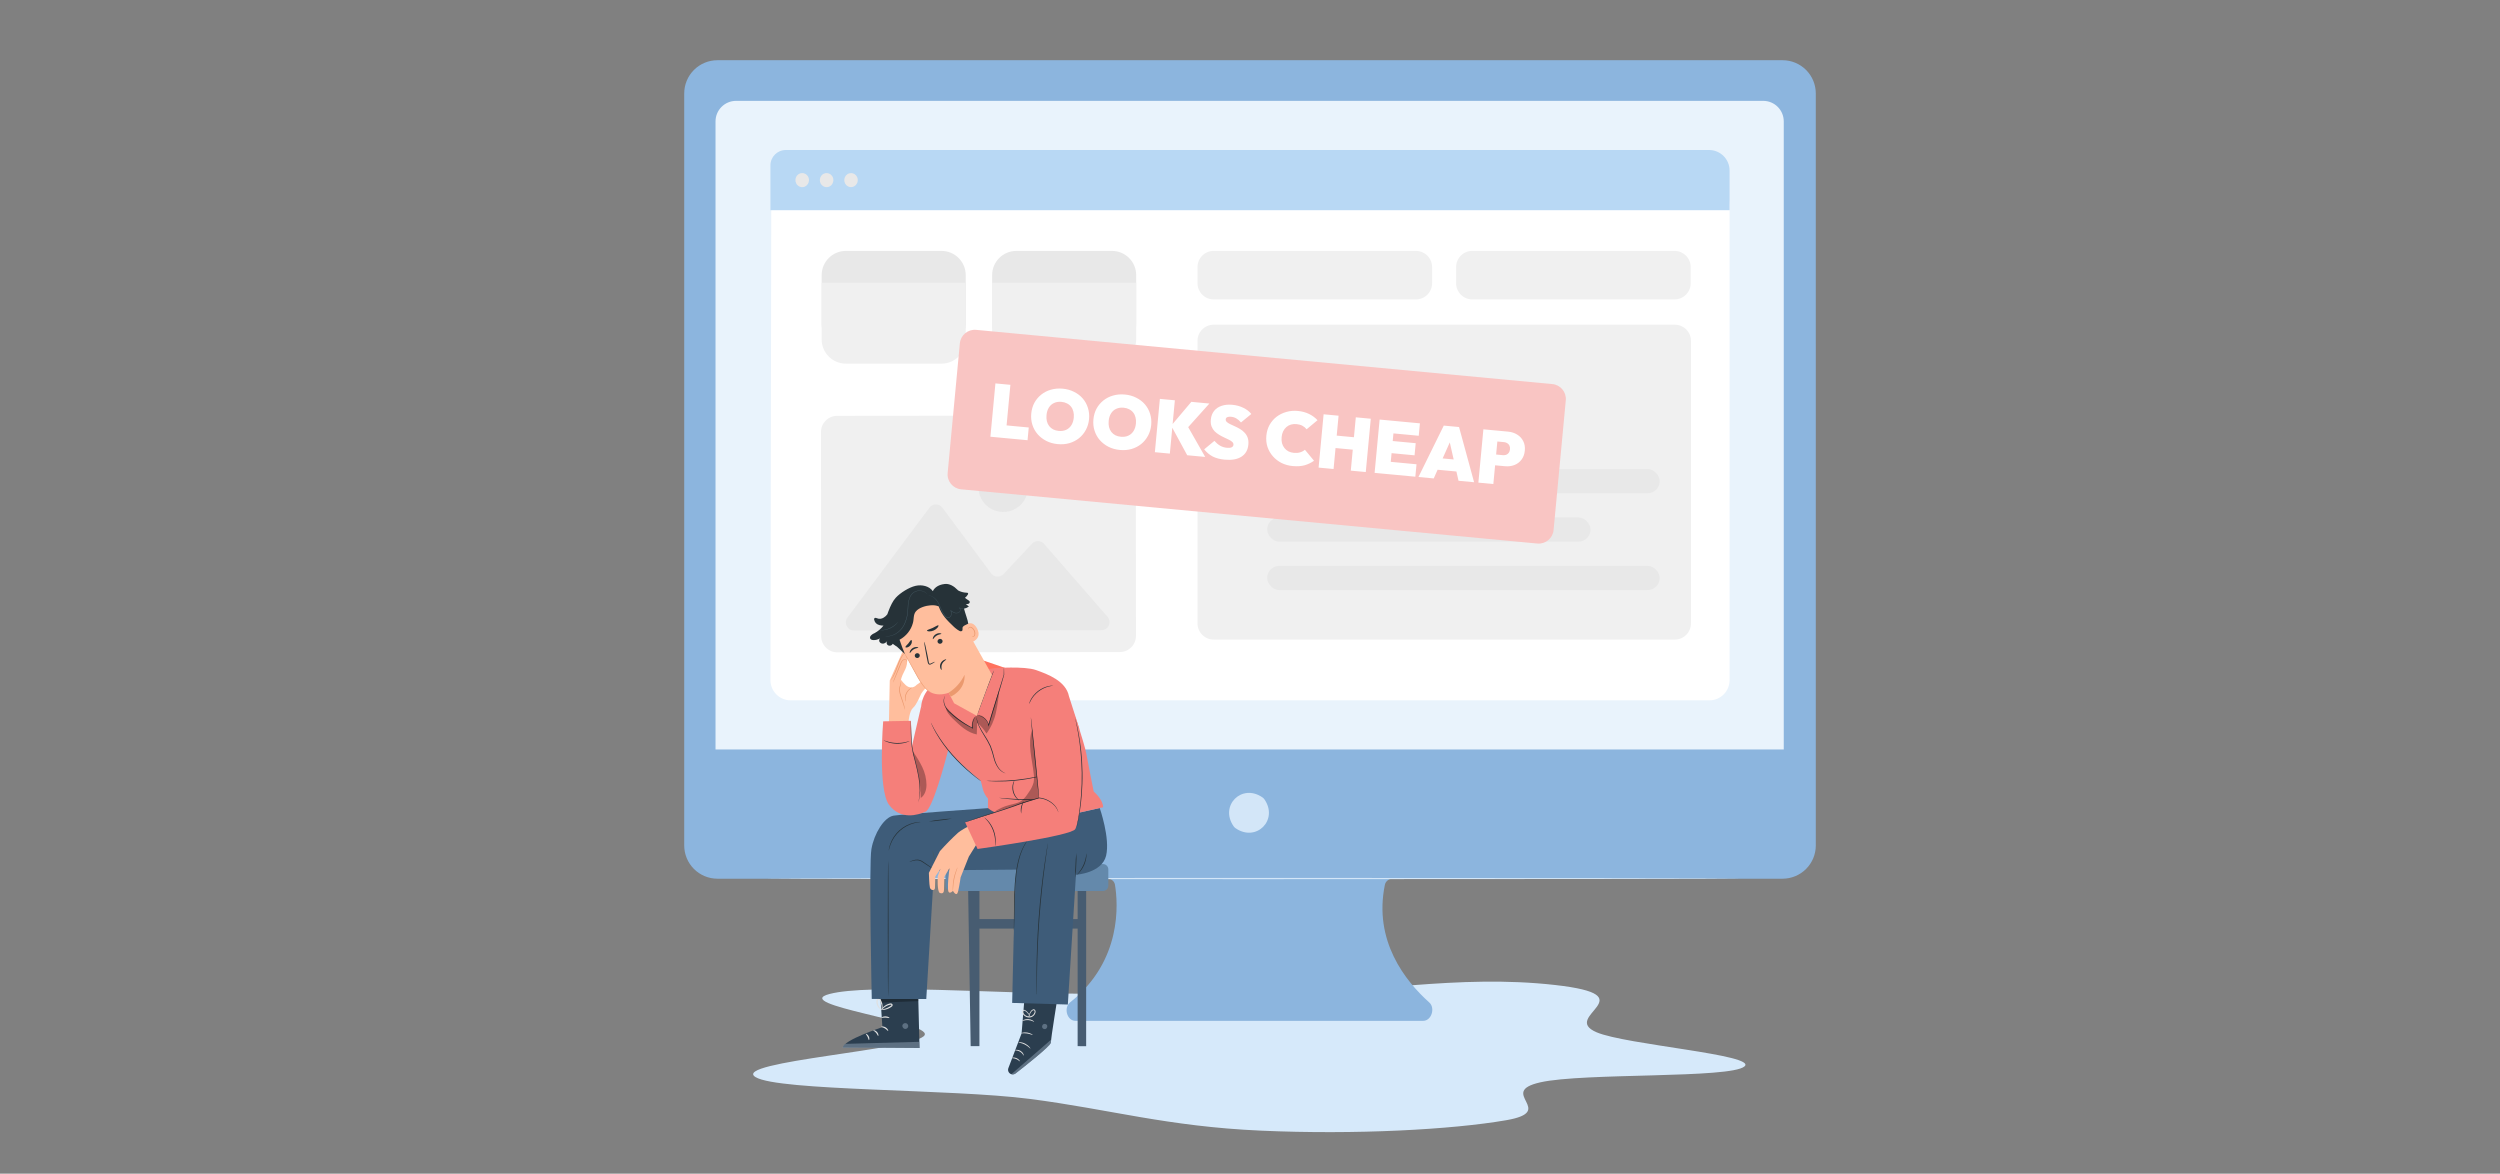 <svg width="475" height="223" viewBox="0 0 475 223" fill="none" xmlns="http://www.w3.org/2000/svg"><rect x="0" y="0" width="475" height="223" fill="#808080" stroke="none"/><g clip-path="url(#clip0_8612_9508)"><path fill-rule="evenodd" clip-rule="evenodd" d="M175.688 196.657c-1.313 2.817-37.001 5.032-32.132 7.994 4.394 2.673 37.242 2.222 52.076 4.14 15.283 1.975 26.038 5.233 43.983 6.035 17.914.801 36.225-.195 46.575-1.986 9.867-1.708-1.942-5.295 6.467-7.195 8.195-1.851 36.166-.685 38.806-3.034 2.474-2.201-22.575-4.098-28.115-6.477-7.095-3.046 9.943-6.976-7.901-8.986-18.453-2.079-35.485 1.559-54.848 1.917-11.324.209-23.19-.229-34.968-.259-16.369-.042-40.531-1.913-48.006.047-7.724 2.025 19.243 5.271 18.063 7.804Z" fill="#D6E9FA"/><path d="M338.695 11.441H136.317c-1.675 0-3.281.665-4.466 1.849-1.184 1.184-1.849 2.789-1.849 4.463V160.636c-.001.83.162 1.651.479 2.417.317.767.782 1.463 1.369 2.05.586.586 1.283 1.052 2.049 1.369.766.318 1.588.481 2.418.481h74.116c.696 0 1.3.467 1.412 1.154.58 3.533 1.401 14.444-8.521 22.339-1.274 1.013-.616 3.514 1.012 3.514h66.061c1.58 0 2.346-2.434 1.169-3.486-4.595-4.11-10.623-11.749-8.442-22.355.141-.686.76-1.166 1.461-1.166h74.096c1.676 0 3.283-.666 4.468-1.85 1.185-1.185 1.851-2.791 1.851-4.467V17.753c0-1.672-.664-3.276-1.846-4.46-1.182-1.183-2.786-1.849-4.459-1.852Z" fill="#8CB5DE"/><path d="M240.226 151.855c2.753 3.932-1.558 8.241-5.491 5.489-.131-.093-.246-.208-.339-.339-2.748-3.932 1.557-8.235 5.491-5.488.131.093.246.207.339.338Z" fill="#D3E6F8"/><path d="M335.01 19.164H139.853c-2.156 0-3.904 1.748-3.904 3.904V142.4h202.965V23.068c0-2.156-1.747-3.904-3.904-3.904Z" fill="#E9F3FC"/><path d="M150.665 129.727v1.467h-.151v-1.336h-.348v-.131h.499Z" fill="#E0E0E0"/><path d="M308.486 73.24c-1.878.164-3.768.164-5.646 0 1.878-.164 3.768-.164 5.646 0ZM316.923 73.24c-.934.163-1.889.163-2.823 0 .934-.163 1.889-.163 2.823 0Z" fill="#263238"/><path d="M330.965 166.923c0 .066-41.581.122-92.861.122-51.279 0-92.87-.056-92.87-.122s41.572-.122 92.87-.122 92.861.056 92.861.122Z" fill="#D3E6F8"/><path d="M150.38 35.141c-2.118 0-3.837 1.715-3.84 3.833l-.153 90.247c-.003 2.123 1.717 3.846 3.84 3.846h174.554c2.121 0 3.84-1.719 3.84-3.84V38.981c0-2.121-1.719-3.84-3.84-3.84H195.417l-45.037-0Z" fill="#fff"/><path d="M269.028 47.672h-38.429c-1.696 0-3.072 1.375-3.072 3.072v3.072c0 1.697 1.376 3.072 3.072 3.072h38.429c1.696 0 3.072-1.375 3.072-3.072v-3.072c0-1.696-1.376-3.072-3.072-3.072ZM318.161 47.672h-38.429c-1.697 0-3.072 1.375-3.072 3.072v3.072c0 1.697 1.375 3.072 3.072 3.072h38.429c1.696 0 3.071-1.375 3.071-3.072v-3.072c0-1.696-1.375-3.072-3.071-3.072ZM212.722 78.956l-53.668.056c-1.696.002-3.07 1.379-3.068 3.075l.04 38.791c.002 1.697 1.379 3.071 3.075 3.069l53.669-.056c1.696-.002 3.07-1.379 3.068-3.075l-.041-38.792c-.001-1.696-1.378-3.07-3.075-3.069Z" fill="#F0F0F0"/><path d="M162.252 119.79c-1.264.001-1.989-1.441-1.232-2.455l15.577-20.876c.615-.825 1.851-.823 2.464.003l9.258 12.475c.571.77 1.699.834 2.354.135l5.416-5.777c.622-.664 1.682-.645 2.279.041l12.064 13.856c.865.994.161 2.543-1.156 2.545l-47.024.053Z" fill="#E8E8E8"/><path d="M195.325 92.557c.002.932-.273 1.843-.789 2.619-.517.776-1.252 1.381-2.113 1.739-.86.358-1.808.453-2.722.273-.915-.18-1.756-.628-2.416-1.286-.66-.658-1.11-1.497-1.293-2.41-.183-.914-.091-1.861.265-2.722.356-.861.959-1.598 1.734-2.116.774-.518 1.685-.796 2.617-.797 1.249 0 2.447.495 3.331 1.376.884.881 1.383 2.077 1.386 3.325Z" fill="#C7C7C7" opacity=".2"/><path d="M324.717 28.5H149.309c-1.617 0-2.928 1.311-2.928 2.928v8.515h182.24v-7.539c0-2.156-1.748-3.905-3.904-3.905Z" fill="#B8D8F4"/><path d="M153.706 34.222c0 .264-.075.523-.217.743-.142.22-.343.391-.579.492-.236.101-.495.127-.745.075-.251-.052-.48-.18-.66-.367-.18-.187-.303-.426-.352-.685-.049-.259-.023-.528.075-.772.099-.244.264-.452.477-.598.213-.146.462-.224.717-.223.169 0 .337.035.493.102.156.067.298.166.417.29.119.124.214.271.278.433.064.162.097.336.096.511ZM158.343 34.222c0 .264-.076.523-.217.743-.142.22-.344.391-.579.492-.236.101-.496.127-.746.075-.25-.052-.479-.18-.66-.367-.18-.187-.302-.426-.351-.685-.049-.259-.023-.528.075-.772s.264-.452.477-.598c.212-.146.462-.224.717-.223.169 0 .336.035.492.102.157.067.298.166.418.29.119.124.213.271.278.433.064.162.097.336.096.511ZM162.979 34.226c-.001.263-.077.52-.219.738-.142.218-.343.388-.577.488-.235.1-.493.126-.742.074s-.477-.179-.656-.365c-.179-.186-.301-.423-.35-.682-.05-.258-.024-.525.073-.768.098-.243.262-.451.473-.597.211-.146.46-.224.713-.224.169 0 .337.035.493.102.156.067.298.166.417.29.119.124.214.271.278.433.064.162.097.336.097.511ZM178.879 47.672h-18.156c-2.545 0-4.608 2.063-4.608 4.608v9.216c0 2.545 2.063 4.608 4.608 4.608h18.156c2.545 0 4.608-2.063 4.608-4.608v-9.216c0-2.545-2.063-4.608-4.608-4.608Z" fill="#E8E8E8"/><path d="M156.115 53.734h27.372v10.751c0 2.545-2.063 4.608-4.608 4.608h-18.156c-2.545 0-4.608-2.063-4.608-4.608V53.734Z" fill="#F0F0F0"/><path d="M211.268 47.672h-18.156c-2.545 0-4.608 2.063-4.608 4.608v9.216c0 2.545 2.063 4.608 4.608 4.608h18.156c2.545 0 4.608-2.063 4.608-4.608v-9.216c0-2.545-2.063-4.608-4.608-4.608Z" fill="#E8E8E8"/><path d="M188.504 53.734h27.372v10.751c0 2.545-2.063 4.608-4.608 4.608h-18.156c-2.545 0-4.608-2.063-4.608-4.608V53.734ZM318.212 61.691h-87.613c-1.696 0-3.072 1.375-3.072 3.072v53.684c0 1.697 1.376 3.072 3.072 3.072h87.613c1.697 0 3.072-1.375 3.072-3.072V64.763c0-1.696-1.375-3.072-3.072-3.072Z" fill="#F0F0F0"/><rect x="240.764" y="79.918" width="30.718" height="4.608" rx="2.304" fill="#E8E8E8"/><rect x="240.764" y="70.801" width="30.718" height="4.608" rx="2.304" fill="#E8E8E8"/><rect x="240.764" y="89.117" width="74.579" height="4.608" rx="2.304" fill="#E8E8E8"/><rect x="240.764" y="98.312" width="61.437" height="4.608" rx="2.304" fill="#E8E8E8"/><rect x="240.764" y="107.512" width="74.579" height="4.608" rx="2.304" fill="#E8E8E8"/><path d="m183.943 169.012.483 29.749h1.665v-29.749h-2.148ZM204.75 168.422v30.348l1.619.008v-30.356h-1.619Z" fill="#475C71"/><path d="M204.961 174.625h-20.512v1.806h20.512v-1.806Z" fill="#475C71"/><path d="M209.566 164.172h-28.901c-.561 0-1.017.455-1.017 1.017v3.081c0 .562.456 1.017 1.017 1.017h28.901c.561 0 1.017-.455 1.017-1.017v-3.081c0-.562-.456-1.017-1.017-1.017Z" fill="#6489AB"/><path d="m168.893 137.426.16-8.136 2.527-5.679s.334-.6.594-.293c.261.306-.057.68-.057.68s.581-.116.488.426c-.092.543-.271 1.278-.271 1.278s.117.651-.491 1.798c-.607 1.147-.653 1.657-.653 1.657s.767 1.085 1.375 1.334c.264.117.559.147.842.085.282-.063.538-.214.728-.432.466-.373.97-.695 1.505-.96l.762.936s-1.169 1.272-1.388 1.711c-.22.439-.868 2.096-1.543 2.669-.676.572-.838 2.533-.838 2.533s-.339 2.037-3.74.393Z" fill="#FFBE9D"/><path d="M169.664 129.711c.069-.277.16-.549.271-.813.187-.494.453-1.169.757-1.915l.434-1.05c.065-.159.157-.307.271-.436.106-.116.244-.196.396-.231.064-.015.13-.016.195-.004.064.012.125.038.179.075.08.055.139.135.168.228.044.16-.024.241-.027.233.009-.073 0-.146-.024-.214-.038-.088-.107-.158-.193-.198-.087-.041-.185-.049-.276-.022-.129.036-.244.11-.331.211-.101.123-.181.261-.236.41-.13.328-.271.681-.423 1.052-.304.743-.583 1.416-.795 1.899-.099.268-.222.528-.366.775ZM171.841 124.075c.019.016-.201.271-.461.716-.325.603-.597 1.232-.814 1.882-.215.658-.493 1.294-.829 1.899-.106.182-.228.354-.364.515-.095.114-.152.171-.16.165-.008-.005.187-.271.437-.732.308-.613.569-1.247.784-1.898.215-.663.502-1.299.857-1.899.062-.102.131-.201.206-.295.053-.074.111-.144.173-.209.103-.095.163-.152.171-.144ZM172.087 133.342c-.081-.14-.126-.298-.133-.459-.045-.389.016-.783.176-1.14.16-.357.414-.664.735-.888.125-.105.274-.176.434-.207 0 .022-.152.103-.371.285-.289.232-.518.529-.67.866-.151.338-.221.706-.204 1.076.008.285.055.458.033.467ZM171.841 134.822c.011-.071.011-.142 0-.212-.037-.193-.089-.382-.154-.567-.152-.477-.402-1.125-.632-1.86-.117-.347-.199-.704-.244-1.066-.014-.165.007-.331.059-.488.044-.136.084-.266.122-.391.061-.184.08-.38.057-.572-.021-.133-.062-.204-.051-.209.053.054.089.123.103.198.051.199.051.408 0 .608-.03.124-.071.257-.106.398-.046.144-.061.295-.043.445.051.352.133.699.246 1.036.231.727.467 1.383.597 1.871.057.193.094.391.111.592 0 .146-.057.225-.065.217Z" fill="#EB996E"/><path d="m167.159 187.683.496 7.474s-7.442 2.471-7.485 3.86l14.539.105-.292-11.681-7.258.242Z" fill="#2B3E4F"/><path d="M172.127 194.396c.141.038.263.127.343.249.079.123.111.271.088.415-.032.142-.118.267-.24.347-.121.081-.269.112-.413.087-.15-.041-.279-.136-.363-.267-.084-.131-.116-.288-.09-.441.05-.145.153-.264.289-.334.136-.07.294-.084.441-.04M174.709 199.122l-.03-1.177-14.043.388c-.149.076-.277.188-.372.326-.094.138-.153.297-.17.463h14.615Z" fill="#7F92A4" opacity=".6"/><path d="M167.416 195.095c0 .07.361.092.716.309.356.217.543.51.616.48.073-.03-.054-.437-.488-.692-.434-.255-.86-.162-.844-.097ZM165.912 195.765c0 .071.298.182.543.475.244.293.328.608.398.602.071-.005.103-.409-.214-.767-.317-.358-.727-.377-.727-.31ZM165.1 197.616c.065.014.155-.344-.04-.726-.196-.383-.543-.526-.559-.467-.016.06.184.271.339.578.155.306.19.61.26.615ZM167.492 193.379c.032.062.355-.044.756-.03.402.013.719.133.754.07.036-.062-.271-.306-.748-.317-.478-.011-.803.211-.762.277Z" fill="#E0E0E0"/><path d="m167.258 189.164.087 1.331 7.138-.282-.027-1.201-7.198.152Z" fill="#000" opacity=".3"/><path d="M167.422 191.867c.24.058.491.049.727-.025.26-.055.514-.142.754-.258.142-.068.28-.147.412-.235.08-.047.153-.107.214-.177.045-.052.071-.117.075-.186.004-.069-.015-.136-.053-.193-.038-.049-.086-.087-.141-.114-.055-.026-.115-.039-.176-.038-.093.002-.184.018-.272.046-.154.042-.303.098-.447.168-.243.118-.465.274-.659.461-.328.323-.434.591-.41.605.025.013.19-.206.526-.475.309-.249.668-.429 1.053-.526.152-.043.271-.049.325.016.054.065.016.038-.013.084-.048.05-.102.094-.16.131-.122.083-.248.16-.377.23-.222.118-.455.215-.695.29-.232.05-.46.115-.683.196Z" fill="#E0E0E0"/><path d="M167.517 191.956c.13-.212.19-.46.17-.708.006-.431-.106-.856-.322-1.229-.042-.095-.108-.177-.191-.239-.083-.063-.181-.102-.284-.116-.065.004-.127.026-.18.064-.053.038-.094.09-.118.15-.035.087-.058.178-.068.272-.021.163-.015.329.016.49.048.271.163.526.334.741.295.369.594.445.599.42.006-.024-.23-.165-.458-.521-.131-.205-.217-.436-.25-.678-.02-.139-.02-.281 0-.42.017-.155.071-.271.131-.271.059 0 .197.111.271.23.076.124.14.255.192.391.089.231.144.474.163.721.022.432-.046.703-.005.703Z" fill="#E0E0E0"/><path d="M165.636 189.801s-.567-25.562-.065-28.477c.501-2.916 2.408-6.062 4.217-6.352 1.809-.29 17.927-1.429 17.927-1.429h12.012l-3.065 11.648-14.645.133-4.554.106-1.47 24.385-10.357-.014Z" fill="#3E5C79"/><path d="M177.147 161.578c.099.159.172.332.217.513.269.857.361 1.759.271 2.652-.004.186-.04.369-.105.543-.044 0 .073-.844-.041-1.872-.114-1.028-.385-1.822-.342-1.836Z" fill="#455A64"/><path d="M172.762 163.76s.062-.046.187-.103c.176-.079.357-.147.542-.203.275-.091.563-.133.852-.125.357.027.7.151.992.358.616.407 1.159.787 1.552 1.063.219.14.425.3.615.478-.235-.111-.46-.243-.672-.394-.407-.257-.963-.626-1.57-1.027-.273-.196-.592-.316-.925-.348-.274-.013-.549.017-.814.09-.472.122-.751.233-.759.211ZM168.75 189.412c-.04 0-.07-5.804-.07-12.959 0-7.154.03-12.961.07-12.961.041 0 .071 5.801.071 12.961s-.033 12.959-.071 12.959ZM174.983 156.178c0 .027-.501.029-1.274.23-1.011.256-1.945.752-2.723 1.446-.779.693-1.379 1.564-1.75 2.538-.287.749-.347 1.248-.376 1.242-.002-.117.011-.235.037-.35.055-.314.137-.624.245-.924.355-1.004.958-1.902 1.753-2.61.795-.708 1.757-1.203 2.795-1.44.311-.072.627-.119.946-.138.116-.012.232-.01.347.006ZM180.88 155.531c-.728.163-1.467.279-2.21.347-.737.115-1.481.184-2.227.207.729-.163 1.467-.279 2.211-.348.737-.114 1.481-.183 2.226-.206Z" fill="#263238"/><path d="m194.806 187.797-.703 8.548-2.514 6.602c-.043.112-.062.233-.057.353.006.12.036.238.089.347.053.108.128.204.22.282.092.078.2.136.315.17.133.042.275.051.412.026.138-.025.267-.083.377-.169 1.435-1.112 6.688-5.227 6.705-5.853.019-.73 1.339-8.969 1.339-8.969l-6.183-1.337Z" fill="#2B3E4F"/><path d="m192.164 204.098 7.561-6.575-.038.364c-.033.31-.175.598-.401.813-.61.581-2.324 2.143-6.297 5.251-.114.089-.247.149-.389.174-.142.024-.288.013-.425-.033l-.011.006ZM198.258 194.588c-.111.067-.195.173-.235.297-.041.124-.035.258.016.378.062.115.165.202.289.243.125.041.26.033.378-.023.12-.07.21-.182.252-.314.042-.132.034-.276-.024-.402-.079-.111-.197-.188-.33-.216-.133-.028-.272-.005-.389.064" fill="#7F92A4" opacity=".6"/><path d="M194.506 200.578c-.049.019-.195-.447-.678-.743-.483-.295-.957-.236-.963-.29-.005-.054.112-.076.315-.084.265-.003.525.071.749.214.225.142.405.345.518.586.081.185.081.312.059.317ZM193.778 201.659c-.046.033-.291-.271-.716-.447-.426-.177-.814-.141-.814-.196 0-.054.41-.184.892.022.483.206.684.602.638.621ZM195.791 199.235c-.044.036-.418-.436-1.061-.764-.643-.329-1.237-.369-1.234-.429.003-.06.637-.098 1.321.271.683.369 1.017.903.974.922ZM196.221 196.65c-.027.048-.477-.198-1.084-.285-.608-.087-1.112 0-1.123-.044-.011-.043.496-.241 1.152-.141.657.101 1.088.434 1.055.47ZM196.494 194.145c-.033.046-.477-.287-1.126-.325-.648-.038-1.136.214-1.163.162-.027-.051.092-.116.301-.208.276-.116.576-.165.874-.144.299.021.588.112.845.266.193.122.283.227.269.249ZM195.431 193.343c-.017-.108-.01-.218.022-.323.061-.291.178-.567.344-.813.108-.191.276-.342.477-.429.07-.022.144-.022.213 0 .069.021.13.063.175.119.08.117.114.259.095.399-.05.285-.197.544-.417.732-.219.188-.498.294-.787.299-.286-.001-.564-.087-.801-.247-.237-.16-.42-.386-.528-.651-.027-.067-.039-.139-.036-.211.003-.072.022-.142.055-.207.041-.06.1-.107.168-.133.069-.025.144-.029.214-.01.205.069.387.19.529.352.214.208.388.454.513.724.056.094.09.198.1.307-.188-.344-.425-.659-.702-.936-.131-.135-.293-.235-.472-.293-.038-.011-.079-.01-.116.004-.037.013-.069.039-.09.072-.019.043-.029.089-.029.136 0 .047.01.093.029.135.099.226.262.418.468.554.206.135.446.209.693.211.243-.006.477-.094.665-.249.187-.156.317-.37.368-.608.012-.094-.007-.189-.054-.271-.024-.033-.058-.057-.096-.069-.039-.013-.08-.013-.119-.002-.169.076-.311.201-.409.358-.219.319-.378.675-.472 1.05Z" fill="#E0E0E0"/><path d="m190.951 126.904-4.234-1.451-7.225 2.647-.551 1.014 7.277-.791 4.733-1.419Z" fill="#FF725E"/><path d="M203.657 157.881s-7.341.662-8.556 1.899c-1.215 1.237-1.696 4.187-2.016 6.094-.32 1.907-.773 24.68-.773 24.68l10.578.307 1.543-24.656s4.922-.301 5.725-3.615c.803-3.315-1.21-9.059-1.21-9.059l-5.557 1.242.266 3.108Z" fill="#3E5C79"/><path d="M204.515 162.039c.035.786.025 1.573-.033 2.357-.011.786-.069 1.57-.173 2.349-.038-.786-.027-1.573.032-2.357.01-.786.068-1.57.174-2.349ZM206.414 162.102c.034.227.034.459 0 .686-.122 1.109-.588 2.152-1.332 2.983-.145.179-.317.335-.51.461 1.075-1.124 1.726-2.587 1.842-4.138v.008ZM192.633 176.807c-.003-.061-.003-.123 0-.184v-.518c0-.469 0-1.12.014-1.915.019-1.627 0-3.851.165-6.319.166-2.468.602-4.689 1.251-6.184.137-.338.295-.666.474-.984.126-.245.269-.481.429-.705.127-.174.228-.315.309-.423.032-.052.071-.099.114-.141-.024.056-.055.11-.092.16l-.285.434c-.15.228-.285.467-.404.713-.171.318-.323.647-.453.984-.621 1.492-1.042 3.702-1.202 6.157-.16 2.454-.162 4.692-.206 6.308-.019.814-.038 1.462-.059 1.915 0 .214-.019.388-.028.521 0 .061-.01.122-.027.181ZM196.976 188.95c-.004-.025-.004-.051 0-.076v-.217c0-.203 0-.483-.022-.841-.016-.729-.024-1.784-.019-3.091.014-2.609.114-6.217.402-10.19.287-3.973.716-7.558 1.084-10.143.185-1.291.345-2.335.47-3.057.059-.349.108-.626.141-.813l.04-.214c.004-.025.01-.05.019-.074.005.026.005.051 0 .076 0 .057-.016.128-.027.217-.03.201-.068.478-.116.833-.109.721-.255 1.765-.423 3.059-.342 2.587-.749 6.167-1.042 10.141-.293 3.973-.404 7.572-.442 10.181-.019 1.304-.027 2.359-.024 3.089v1.058c-.038.038-.041.062-.041.062Z" fill="#263238"/><path d="M186.45 155.656s-3.591 1.853-4.402 2.547c-1.218 1.114-2.378 2.291-3.474 3.526l-2.086 4.111s.052 2.254.196 2.807c.143.553.965.667.965.03s.057-2.143.057-2.143l.984-1.448-.52 1.392s-.147 2.983.404 3.183c.55.201.792-.048.792-.686 0-.637.059-2.389.059-2.389l.971-1.627-.2 1.871s-.231 2.316.057 2.663c.287.347.813-.23.813-.23s.697 1.331.985.057c.287-1.275.464-2.607.464-2.607l1.564-3.951 1.506-2.419 2.546-.925s.518-3.241-1.681-3.762Z" fill="#FFBE9D"/><path d="M181.963 164.754c-.056.222-.128.439-.214.651-.359 1.041-.576 2.127-.643 3.227 0 .23-.017.459-.051.686-.046-.225-.06-.456-.041-.686.014-1.115.234-2.219.648-3.254.072-.221.173-.431.301-.624Z" fill="#EB996E"/><path d="M188.927 126.951s5.696-.425 7.909.358c2.213.784 5.695 2.064 6.27 4.988 0 0 2.983 9.121 3.279 10.829.296 1.709 1.424 7.269 1.424 7.269s1.782 1.497 1.782 2.983l-10.83 2.422s-8.266.271-11.046-2.281v-1.782c-.418-.472-.733-1.026-.925-1.627l-.428-1.711s-5.487-4.489-6.2-5.913c-.714-1.424-5.129-8.407-5.129-8.407s.214-2.984 2.984-4.418c2.769-1.435 10.91-2.71 10.91-2.71Z" fill="#F57F7A"/><path d="M180.162 142.486s-.036.141-.101.39c-.509 1.972-2.855 10.743-4.203 11.342-1.522.675-4.722 1.606-6.919-1.266-2.197-2.873-1.136-15.899-1.136-15.899l5.275-.095.162 4.931 1.807-7.811 5.638 6.797-.523 1.611Z" fill="#F57F7A"/><path d="M190.752 126.832c.018.119.026.24.022.361 0 .255 0 .594.019 1.014-.345 1.267-.971 3.347-1.701 5.695-.45 1.454-.865 2.805-1.196 3.925l-.073.247-.04-.253c-.072-.425-.27-.82-.567-1.133-.229-.244-.506-.437-.814-.567-.27-.106-.554-.171-.843-.19.076-.01.154-.01.23 0 .218.013.433.06.637.138.321.126.611.319.852.565.318.322.532.733.613 1.179h-.114c.315-1.125.722-2.479 1.172-3.932.721-2.325 1.356-4.378 1.757-5.666 0-.42.014-.759.019-1.014 0-.124.009-.247.027-.369Z" fill="#263238"/><path d="M188.877 127.355c-.03.117-.07.231-.122.339-.095.242-.219.543-.366.909-.309.765-.724 1.828-1.161 3.01l-1.109 3.035-.344.92c-.036.114-.085.224-.144.328.019-.119.05-.235.092-.347.081-.247.182-.559.301-.933.271-.784.632-1.866 1.071-3.051.44-1.186.868-2.243 1.202-3.003.168-.377.306-.683.409-.889.044-.113.101-.219.171-.318ZM179.584 132.156c.014 0-.078.139-.152.407-.097.38-.09.779.022 1.156.176.555.492 1.057.917 1.456.516.499 1.067.961 1.649 1.383.882.651 1.814 1.232 2.788 1.736l-.082.06c-.08-.555.003-1.12.239-1.628.065-.138.142-.271.231-.396.029-.046.065-.087.105-.124.014 0-.124.187-.271.542-.208.503-.273 1.054-.187 1.592l.019.108-.1-.048c-.99-.49-1.933-1.066-2.821-1.723-.587-.426-1.142-.896-1.66-1.404-.433-.419-.75-.944-.919-1.522-.105-.391-.096-.804.024-1.19.035-.104.081-.204.136-.299.035-.076.057-.108.062-.106ZM191.074 146.933c-.042-.004-.084-.013-.125-.027-.116-.035-.229-.081-.336-.138-.395-.213-.734-.516-.99-.884-.376-.546-.652-1.155-.813-1.798-.183-.778-.42-1.542-.708-2.287-.339-.722-.728-1.42-1.164-2.088-.356-.553-.676-1.128-.957-1.722-.186-.404-.324-.828-.412-1.264-.022-.118-.037-.238-.046-.358-.007-.041-.007-.083 0-.125.043.155.079.313.105.472.107.426.258.84.45 1.234.291.584.616 1.15.974 1.695.449.668.845 1.37 1.185 2.099.291.751.526 1.523.703 2.308.152.632.412 1.233.767 1.777.243.363.562.668.936.895.266.154.437.211.431.211ZM198.531 147.227c-.135.059-.274.105-.418.138-.271.081-.672.184-1.166.301-1.292.297-2.6.513-3.919.648-1.319.133-2.645.183-3.97.149-.51-.013-.92-.035-1.205-.059-.147-.005-.294-.022-.439-.052.147-.013.295-.013.442 0 .285 0 .694.016 1.202.016 1.32.005 2.64-.058 3.954-.189 1.314-.136 2.62-.338 3.913-.605.497-.103.898-.193 1.175-.258.141-.04.285-.07.431-.089ZM199.896 151.818c-.129.032-.261.05-.393.054-.253.027-.621.057-1.085.084-.912.055-2.17.093-3.564.06-1.394-.033-2.65-.125-3.558-.222-.453-.046-.814-.093-1.071-.131-.133-.01-.264-.033-.391-.07.132-.007.265-.002.396.016l1.085.087c.906.07 2.169.146 3.55.179 1.38.033 2.647 0 3.558-.019l1.085-.038c.129-.01.259-.01.388 0Z" fill="#263238"/><path d="M193.714 152.135c-.197-.089-.372-.22-.513-.385-.365-.376-.625-.842-.753-1.35-.128-.509-.12-1.042.024-1.546.047-.211.139-.409.271-.581.022 0-.087.228-.171.605-.114.49-.109 1 .013 1.488.123.487.36.939.692 1.317.252.292.45.433.437.452ZM186.361 148.399s-.046-.021-.127-.078l-.348-.255-.542-.407c-.212-.171-.445-.361-.705-.567-1.35-1.105-2.611-2.316-3.77-3.621-1.162-1.304-2.187-2.724-3.059-4.239-.331-.583-.567-1.071-.724-1.41-.071-.16-.125-.29-.171-.396-.022-.045-.04-.092-.052-.141.033.039.059.083.079.13l.192.383c.171.333.421.813.763 1.386.892 1.491 1.923 2.894 3.078 4.193 1.155 1.299 2.4 2.515 3.726 3.639l.689.581.543.425c.135.112.244.204.333.272.035.032.067.067.095.105ZM174.465 152.535s.046-.217.119-.608c.102-.552.155-1.112.157-1.673.001-.833-.071-1.664-.214-2.484-.154-.928-.39-1.937-.659-2.983-.29-.985-.51-1.99-.659-3.005-.114-.942-.133-1.793-.152-2.506-.019-.714 0-1.291 0-1.69v-.461c-.003-.054.002-.108.014-.16.012.052.017.106.016.16v.461c.014.418.03.99.052 1.687.021.697.059 1.562.179 2.492.157 1.008.381 2.005.67 2.984.271 1.055.499 2.069.648 3.005.138.827.2 1.666.187 2.506-.012.565-.081 1.129-.204 1.681-.038.198-.092.344-.119.445-.004.051-.016.101-.035.149ZM172.838 140.8s-.062.043-.182.097c-.169.074-.343.136-.521.185-.587.17-1.197.247-1.808.227-.611-.021-1.215-.135-1.79-.339-.174-.061-.344-.135-.508-.219-.116-.06-.179-.098-.173-.106.005-.008.271.095.713.231 1.152.35 2.376.387 3.547.108.443-.106.711-.206.722-.184Z" fill="#263238"/><path d="m195.952 139.185 1.522 12.33-14.103 4.727 2.365 5.063s17.97-2.479 18.578-3.797c.502-1.084.927-3.797.927-3.797l-.208-15.374s-3.168-10.035-5.785-9.113c-2.617.922-3.816 5.741-3.296 9.961Z" fill="#F57F7A"/><path d="M201.081 154.352c-.129-.424-.343-.817-.629-1.156-.331-.384-.729-.705-1.174-.946-.57-.326-1.204-.525-1.858-.583h.021c-1.383.412-3.018.889-4.721 1.537-2.563.909-4.928 1.592-6.615 2.135-.846.271-1.527.496-1.999.656l-.542.184c-.062.026-.127.044-.193.055.058-.032.119-.059.182-.082.122-.048.301-.122.542-.208.467-.177 1.145-.418 1.988-.7 1.684-.578 4.041-1.275 6.596-2.183 1.706-.649 3.352-1.121 4.735-1.522h.022c.67.065 1.318.276 1.898.618.451.255.851.591 1.18.99.213.256.378.547.488.86.031.082.054.166.068.252.008.03.012.061.011.093Z" fill="#263238"/><path d="M195.862 136.25c.041 0 .421 3.431.852 7.675.431 4.245.749 7.684.708 7.689-.041.005-.418-3.431-.849-7.675-.431-4.245-.749-7.686-.711-7.689ZM204.287 136.453c.025.066.045.134.06.204l.149.591c.065.257.141.572.214.941.073.369.171.786.247 1.253.174.93.336 2.047.472 3.292.136 1.245.217 2.62.241 4.068.025 1.449-.035 2.824-.127 4.069-.092 1.244-.231 2.37-.377 3.306-.065.469-.147.889-.212 1.258s-.13.689-.187.947c-.057.257-.1.444-.133.594-.012.07-.031.139-.057.206.005-.071.015-.142.03-.212.025-.149.06-.35.106-.599.046-.25.106-.578.163-.949.057-.372.133-.792.189-1.262.136-.935.255-2.053.35-3.298.095-1.244.131-2.619.114-4.068-.016-1.448-.111-2.809-.23-4.054-.12-1.245-.271-2.357-.44-3.287-.07-.467-.16-.884-.227-1.256-.068-.372-.133-.683-.19-.944-.057-.26-.093-.445-.122-.596-.018-.067-.029-.135-.033-.204ZM189.054 160.762c-.027 0 .027-.339.019-.887-.004-.319-.034-.638-.089-.952-.135-.767-.411-1.503-.814-2.17-.165-.273-.351-.535-.556-.781-.35-.417-.61-.637-.594-.656.017-.019.076.041.196.138.17.138.329.289.474.453.22.241.418.502.591.779.426.678.708 1.435.83 2.226.049.322.069.648.06.974-.002.219-.023.438-.062.653-.008.077-.026.152-.055.223ZM200.1 130.27c0 .027-.341.041-.873.179-.31.081-.613.19-.903.326-.355.169-.692.372-1.006.607-.31.243-.595.516-.852.814-.204.244-.386.507-.542.784-.272.474-.38.813-.404.794.005-.081.024-.161.056-.236.027-.093.06-.183.101-.271.045-.117.099-.232.16-.342.152-.289.334-.561.542-.813.259-.31.55-.59.868-.838.323-.241.67-.447 1.036-.613.3-.133.612-.235.933-.304.123-.028.247-.049.372-.062.094-.017.189-.025.284-.025.076-.011.153-.011.228 0ZM194.031 154.603c-.101-.408-.111-.834-.028-1.246.083-.412.257-.801.508-1.138.038.021-.239.504-.369 1.166-.13.662-.079 1.212-.111 1.218Z" fill="#263238"/><path d="M173.395 142.711c.695.948 1.306 1.955 1.825 3.01.52 1.06.798 2.221.813 3.401 0 .941-.303 1.964-1.084 2.49-.072-2.996-.595-5.964-1.552-8.803M179.701 134.26c0 .928.713 1.682 1.378 2.327 1.307 1.272 2.712 2.601 4.507 2.959.028-.751.052-1.5.079-2.251.688.605 1.285 1.306 1.771 2.083.871-1.197 1.482-2.562 1.795-4.008.314-1.443.526-2.906.635-4.378l-2.113 6.718c-.114-.564-.412-1.073-.849-1.448-.255-.238-.587-.377-.935-.391-.262.026-.51.127-.715.291-.205.164-.358.385-.441.634-.157.501-.215 1.028-.17 1.551-1.827-1.077-3.48-2.425-4.904-3.997M188.846 154.295c.878-.611 1.857-1.064 2.891-1.339.773-.204 1.592-.318 2.262-.752.626-.404 1.055-1.046 1.464-1.668.408-.549.716-1.166.911-1.822.102-.53.116-1.073.044-1.608-.141-1.443-.461-2.859-.621-4.299-.16-1.44-.139-2.924.344-4.28.383 4.361.901 8.731 1.283 13.092-2.791.884-5.714 1.76-8.508 2.644" fill="#000" opacity=".3"/><path d="M182.883 119.118c.038-.051 1.676-1.752 2.761.293 1.085 2.045-1.194 2.712-1.229 2.655-.035-.057-1.532-2.948-1.532-2.948Z" fill="#FFBE9D"/><path d="M184.63 120.961h.125c.052-.003.103-.017.149-.04.047-.023.088-.056.122-.096.174-.192.174-.632 0-1.006-.086-.179-.213-.335-.369-.458-.053-.054-.119-.094-.191-.116-.073-.023-.149-.028-.224-.014-.046.011-.087.038-.116.076-.028.038-.043.085-.041.133 0 .07.038.105.027.113-.011.009-.06 0-.089-.103-.02-.055-.02-.115 0-.17.033-.073.093-.129.168-.158.093-.028.192-.032.287-.011.095.021.183.066.255.131.181.13.328.303.426.504.206.42.201.917-.052 1.161-.046.045-.101.079-.162.099-.061.02-.126.026-.19.017-.095-.016-.13-.057-.125-.062Z" fill="#EB996E"/><path d="m188.467 128.218-6.01-10.74c-.791-1.41-2.099-2.458-3.648-2.922-1.548-.465-3.217-.31-4.654.432-.734.381-1.385.904-1.915 1.539-.53.634-.929 1.368-1.173 2.158-.244.79-.329 1.621-.249 2.444.08.823.323 1.622.715 2.351 1.378 2.549 2.894 5.291 3.74 6.62 1.82 2.856 4.974 1.519 4.974 1.519s.458.895 1.033 2.001l4.301 2.382 2.886-7.784Z" fill="#FFBE9D"/><path d="M180.246 131.609c1.307-.819 2.352-1.995 3.011-3.39 0 0 .406 2.633-2.623 4.155l-.388-.765Z" fill="#EB996E"/><path d="M173.861 124.797c.065.105.168.181.288.212.119.031.246.016.354-.044.055-.028.104-.067.143-.114.04-.048.069-.102.088-.161.018-.059.024-.121.018-.182-.006-.061-.024-.121-.053-.175-.066-.107-.171-.185-.293-.216-.122-.032-.251-.014-.361.048-.054.029-.101.069-.14.116-.038.048-.067.103-.084.162-.017.058-.022.12-.015.181.006.06.025.119.055.173ZM172.876 124.064c.084.021.252-.402.694-.673.442-.271.903-.255.919-.339 0-.038-.103-.1-.309-.116-.273-.015-.545.056-.775.203-.23.142-.41.353-.513.602-.081.19-.068.315-.016.323ZM178.179 122.081c.032.055.075.103.126.142.051.038.109.066.171.082.061.016.126.019.189.01s.124-.03.179-.063c.054-.028.103-.067.142-.115.04-.047.069-.102.087-.16.018-.059.024-.121.018-.182-.007-.062-.025-.121-.055-.175-.064-.108-.169-.187-.291-.218-.122-.032-.251-.014-.36.05-.056.027-.105.064-.146.111-.041.046-.072.101-.091.159-.019.059-.027.121-.021.183.005.062.023.121.052.176ZM177.259 121.439c.084.021.255-.402.697-.673.442-.271.903-.255.917-.339 0-.038-.103-.103-.309-.117-.274-.014-.545.057-.776.204-.23.141-.409.352-.51.602-.062.201-.062.323-.019.323ZM177.69 125.72c-.28.076-.548.186-.801.328-.119.057-.241.101-.306.035-.083-.109-.129-.242-.133-.379-.062-.339-.13-.695-.198-1.066-.295-1.511-.586-2.712-.645-2.712-.06 0 .13 1.245.425 2.755.074.372.147.727.215 1.063.014.181.091.351.217.48.041.03.088.05.138.059.05.008.101.005.149-.01.074-.02.144-.051.209-.092.262-.121.508-.276.73-.461ZM178.908 127.277c.078-.032-.169-.542.086-1.112.255-.569.814-.784.792-.857-.021-.073-.168-.038-.398.068-.299.143-.538.385-.676.686-.132.289-.146.618-.04.917.086.222.203.317.236.298ZM178.301 118.822c-.117-.095-.543.23-1.085.48-.543.249-1.069.36-1.085.509 0 .074.144.142.382.158.314.007.626-.057.912-.187.285-.131.537-.325.737-.567.139-.193.19-.347.139-.393ZM173.148 121.598c-.147 0-.293.339-.573.667-.279.328-.583.542-.542.691.019.066.146.101.336.055.243-.069.459-.212.616-.41.161-.193.256-.432.271-.683.016-.206-.043-.312-.108-.32Z" fill="#263238"/><path d="M176.861 131.553s-.032 0-.089-.033c-.084-.038-.166-.081-.244-.13-.288-.181-.549-.401-.776-.654-.599-.621-1.22-1.627-1.836-2.779-.616-1.153-1.196-2.17-1.6-2.919l-.469-.886c-.063-.108-.116-.222-.158-.34.078.098.146.202.204.312.135.228.306.521.51.871.426.738 1.006 1.76 1.627 2.899s1.218 2.154 1.787 2.78c.305.341.657.637 1.044.879Z" fill="#EB996E"/><path d="M165.306 121.228c-.012-.067-.009-.137.008-.205.017-.067.047-.132.089-.19.196-.233.451-.414.739-.524.673-.358 1.262-.852 1.722-1.446-.26.008-.518-.022-.764-.089-.259-.063-.492-.194-.671-.379-.18-.185-.3-.417-.347-.67-.01-.047-.01-.096.003-.143.012-.048.036-.092.068-.131.119-.11.31-.046.452.007.202.095.431.134.661.113.23-.021.453-.101.646-.232.271-.161.506-.376.686-.629l.013-.041c.056-.163.114-.322.169-.473.434-1.143.855-2.014 1.43-2.641.847-.919 2.509-1.96 3.732-2.242 1.223-.283 2.619.044 3.296 1.009.364-.799 1.284-1.252 2.17-1.347l.019-.009c.965-.144 1.848.435 2.493 1.097l.104.11c.489.272 1.045.423 1.622.442.101.003.22.009.272.089.053.079.011.19-.038.279-.132.232-.316.436-.537.596.169.151.354.287.551.404.166.102.368.222.364.416-.009.076-.042.148-.094.207-.052.06-.121.103-.197.126-.153.042-.312.052-.466.031.195.161.393.321.59.478-.276.2-.594.337-.928.401.2.831.756 2.253.806 2.854-.564.297-.73.31-.971.543-.311.299.138.84-.429.909-.291.037-1.106-.64-1.307-.832-1.332-1.275-2.29-2.189-2.916-3.91-.517-.168-.801-.254-1.573-.193-.771.06-2.139.377-2.781 1.183-.492.62-.322 1.461-.549 2.199-.175.656-.491 1.276-.926 1.82-.436.545-.981 1.001-1.601 1.339.323.941.65 1.882 1.019 2.727l-1.508-1.411c-.102-.057-.201-.118-.297-.185l-.03-.022c-.157-.116-.309-.236-.484-.342-.062.131-.17.238-.305.303-.134.064-.285.081-.426.047-.14-.034-.261-.117-.338-.232-.078-.116-.108-.256-.084-.397.028-.132.077-.26.144-.381-.058.152-.156.289-.284.397-.128.109-.281.185-.444.222-.164.032-.331.011-.476-.058-.144-.07-.258-.184-.324-.326-.036-.1-.044-.21-.022-.317.022-.107.073-.208.147-.293-.373.225-.802.341-1.231.333-.298-.011-.612-.096-.667-.391Z" fill="#263238"/><path d="M176.438 113.145c.151.025.299.062.442.11.389.154.724.405.973.727.177.219.33.455.456.705.134.272.263.568.394.882.13.332.283.654.456.966.096.161.204.315.323.461.118.168.281.301.473.387.083.03.174.037.264.023.09-.015.176-.052.248-.108.141-.104.243-.248.29-.409.061-.303.035-.612-.074-.894l-.064.032c.206.173.439.314.691.419.24.094.514.095.765.002.116-.046.218-.121.295-.217.071-.091.111-.2.116-.311.006-.098-.014-.195-.059-.281-.046-.083-.123-.146-.217-.178l-.017.046c.364.129.763.162 1.155.094l.084-.019s-.024.012-.083.007c-.059-.006-.14.013-.248.016-.307.008-.609-.042-.889-.148l-.019.043c.082.036.15.096.193.172.043.075.06.164.049.252-.007.099-.045.196-.11.277-.07.087-.164.154-.271.192-.234.087-.49.083-.711-.009-.245-.104-.471-.243-.671-.411l-.092-.072.032.111c.104.269.131.564.078.854-.043.145-.135.275-.261.367-.061.047-.134.079-.21.091-.076.013-.153.006-.224-.02-.176-.078-.326-.199-.435-.353-.12-.145-.228-.299-.324-.461-.176-.308-.333-.627-.47-.955-.134-.312-.257-.611-.4-.882-.13-.249-.286-.484-.468-.699-.26-.324-.611-.57-1.014-.713-.141-.056-.292-.089-.446-.096ZM168.203 120.868l.036.007.104.014c.057.009.114.014.173.014.069 0 .148.005.237-.002.51-.036 1.01-.191 1.455-.452.661-.388 1.201-.946 1.555-1.605.422-.805.672-1.676.733-2.559.048-.469.05-.923.084-1.361.021-.42.105-.838.249-1.242.129-.364.35-.697.643-.967.134-.117.286-.215.449-.289.152-.068.311-.116.474-.143.282-.045.568-.033.838.036.205.054.397.138.571.249.142.104.269.223.381.355l-.015-.03c-.015-.029-.026-.052-.06-.081-.083-.101-.178-.192-.285-.269-.173-.12-.368-.21-.576-.266-.278-.079-.574-.099-.868-.056-.168.027-.333.075-.491.143-.171.075-.33.176-.47.299-.299.278-.525.621-.656.995-.148.41-.234.834-.256 1.261-.035.442-.038.896-.088 1.36-.065.872-.312 1.731-.726 2.527-.345.65-.873 1.201-1.52 1.588-.435.264-.926.425-1.428.471-.182.012-.363.013-.543.003Z" fill="#455A64"/><path d="M167.266 119.736s.052.011.151.015c.136.006.273.003.41-.009.206-.02.411-.055.612-.106.244-.066.483-.152.713-.258.23-.109.449-.238.655-.385.166-.12.323-.253.468-.397.099-.098.189-.202.272-.311.033-.039.061-.081.085-.125 0 0-.144.16-.396.396-.149.139-.308.267-.476.383-.204.141-.42.265-.644.373-.226.103-.46.189-.7.257-.198.055-.4.096-.603.124-.331.036-.545.026-.547.043Z" fill="#455A64"/><path d="m294.94 72.973-109.476-10.3c-1.56-.147-2.945.999-3.092 2.56l-2.318 24.646c-.147 1.561.999 2.945 2.56 3.092L292.09 103.271c1.561.146 2.945-1 3.092-2.561l2.318-24.645c.147-1.561-.999-2.945-2.56-3.092Z" fill="#F9C5C3"/><path d="m188.177 82.977.953-10.13 2.845.268-.953 10.13-2.845-.268Zm2.319.218.227-2.419 4.738.446-.227 2.419-4.738-.446ZM200.961 84.381c-.797-.075-1.52-.277-2.168-.606-.639-.328-1.188-.753-1.646-1.274-.448-.521-.78-1.116-.994-1.787-.215-.671-.286-1.381-.216-2.13.071-.759.27-1.443.595-2.054.335-.61.771-1.128 1.309-1.556.538-.428 1.151-.739 1.839-.932.698-.202 1.446-.266 2.243-.191.796.075 1.514.277 2.153.605.65.32 1.199.74 1.647 1.26.449.521.775 1.116.98 1.786.216.661.288 1.371.216 2.13-.07.749-.273 1.433-.609 2.053-.326.611-.758 1.134-1.296 1.572-.538.428-1.152.743-1.84.946-.689.194-1.426.253-2.213.179Zm.207-2.507c.531.05 1.002-.021 1.412-.212.41-.191.739-.485.987-.883s.398-.876.451-1.436c.039-.417.013-.798-.079-1.141-.082-.352-.225-.658-.431-.916-.204-.268-.462-.479-.773-.632-.3-.162-.65-.262-1.048-.3-.531-.05-1.002.021-1.412.212-.409.182-.738.471-.986.869-.247.388-.397.862-.45 1.422-.04.427-.019.816.063 1.169.091.353.239.664.443.932.205.259.458.469.759.631.311.154.665.249 1.064.287ZM212.77 85.492c-.796-.075-1.519-.277-2.167-.606-.639-.328-1.188-.753-1.646-1.274-.449-.521-.78-1.116-.994-1.787-.215-.671-.287-1.381-.216-2.13.071-.759.27-1.443.595-2.054.335-.61.771-1.128 1.309-1.556.538-.428 1.151-.739 1.839-.932.698-.202 1.446-.266 2.242-.191.797.075 1.515.277 2.154.605.649.32 1.198.74 1.647 1.26.449.521.775 1.116.98 1.786.215.661.287 1.371.216 2.13-.071.749-.274 1.433-.609 2.053-.326.611-.758 1.134-1.297 1.572-.537.428-1.151.743-1.84.946-.688.194-1.425.253-2.213.179Zm.208-2.507c.531.05 1.001-.021 1.412-.212.41-.191.739-.485.987-.883s.398-.876.451-1.436c.039-.417.013-.798-.079-1.141-.082-.352-.225-.658-.431-.916-.204-.268-.462-.479-.773-.632-.3-.162-.65-.262-1.048-.3-.531-.05-1.002.021-1.412.212-.41.182-.738.471-.986.869-.247.388-.397.862-.45 1.422-.04.427-.019.816.062 1.169.092.353.239.664.444.932.205.259.458.469.759.631.311.154.665.249 1.064.287ZM225.57 86.495l-3.046-5.612 3.829-4.534 3.429.323-4.394 4.897.086-.911 3.511 6.158-3.415-.321Zm-6.146-.578.953-10.13 2.846.268-.953 10.13-2.846-.268Z" fill="#fff"/><path d="M232.67 87.335c-.863-.081-1.605-.276-2.227-.583-.612-.316-1.162-.774-1.651-1.375l1.946-1.611c.337.386.7.693 1.09.921.391.219.819.35 1.284.394.389.037.688.007.898-.088.211-.105.326-.261.346-.47.019-.209-.05-.387-.208-.536-.158-.158-.374-.303-.648-.434-.265-.14-.562-.282-.893-.428-.321-.145-.64-.314-.957-.506-.317-.192-.607-.416-.87-.67-.253-.263-.448-.573-.587-.931-.138-.367-.183-.802-.136-1.304.062-.654.272-1.204.629-1.649.358-.445.833-.764 1.425-.957.593-.203 1.274-.268 2.042-.195.759.071 1.449.261 2.071.568.632.299 1.141.691 1.526 1.177l-1.96 1.61c-.285-.333-.577-.585-.876-.757-.299-.181-.633-.289-1.003-.324-.294-.028-.536-.003-.725.075-.18.079-.279.213-.296.403-.019.199.051.373.209.522.159.139.371.274.636.404.275.131.573.269.894.414.331.146.655.315.972.508.317.183.602.411.854.683.262.264.462.584.599.961.136.377.181.821.133 1.333-.098 1.034-.543 1.801-1.336 2.3-.783.491-1.844.673-3.181.548ZM245.632 88.555c-.778-.073-1.491-.27-2.141-.589-.638-.328-1.187-.753-1.645-1.274-.458-.522-.8-1.113-1.024-1.776-.215-.671-.287-1.381-.216-2.13.071-.759.274-1.443.609-2.053.345-.609.785-1.122 1.322-1.541.547-.417 1.164-.723 1.852-.917.689-.203 1.422-.268 2.2-.195.787.074 1.496.265 2.128.573.631.308 1.168.703 1.611 1.185l-2.072 1.728c-.205-.268-.466-.489-.785-.662-.309-.173-.681-.28-1.118-.321-.379-.036-.736-.007-1.07.086-.325.094-.612.249-.862.464s-.457.488-.622.817c-.155.32-.252.689-.291 1.107-.04.427-.014.817.077 1.17.101.344.255.646.46.904.205.259.458.469.759.631.311.154.656.248 1.035.284.427.04.813.009 1.157-.092.354-.101.666-.267.937-.5l1.727 2.086c-.544.389-1.14.677-1.789.865-.648.178-1.395.228-2.239.148ZM250.533 88.844l.953-10.13 2.845.268-.953 10.13-2.845-.268Zm6.117.576.953-10.13 2.846.268-.953 10.13-2.846-.268Zm-4.192-4.413.222-2.362 5.677.534-.222 2.362-5.677-.534ZM261.175 89.845l.953-10.13 2.846.268-.953 10.13-2.846-.268Zm2.305.217.222-2.362 5.435.511-.222 2.362-5.435-.511Zm.378-4.012.216-2.305 4.909.462-.217 2.305-4.908-.462Zm.353-3.756.222-2.362 5.35.503-.223 2.362-5.349-.503ZM269.508 90.629l4.809-9.767 2.902.273 2.86 10.489-2.96-.278-2.021-8.874 1.024.096-3.712 8.334-2.902-.273Zm2.665-1.472.208-2.22 5.663.533-.209 2.22-5.662-.533ZM283.53 88.36l.193-2.049 1.835.173c.218.021.422-.004.61-.072.198-.077.363-.2.494-.37.132-.179.21-.406.236-.681.026-.275-.009-.508-.106-.699-.096-.2-.235-.352-.417-.455-.171-.112-.366-.178-.584-.199l-1.835-.173.193-2.049 2.39.225c.654.061 1.23.25 1.727.564.507.306.889.72 1.146 1.242.267.513.368 1.116.303 1.808-.064.683-.276 1.256-.635 1.72-.35.465-.803.805-1.359 1.02-.546.207-1.146.28-1.801.218l-2.39-.225Zm-2.639 3.34.953-10.13 2.845.268-.953 10.13-2.845-.268Z" fill="#fff"/></g><defs><clipPath id="clip0_8612_9508"><path fill="#fff" d="M0 0H475V223H0z"/></clipPath></defs></svg>